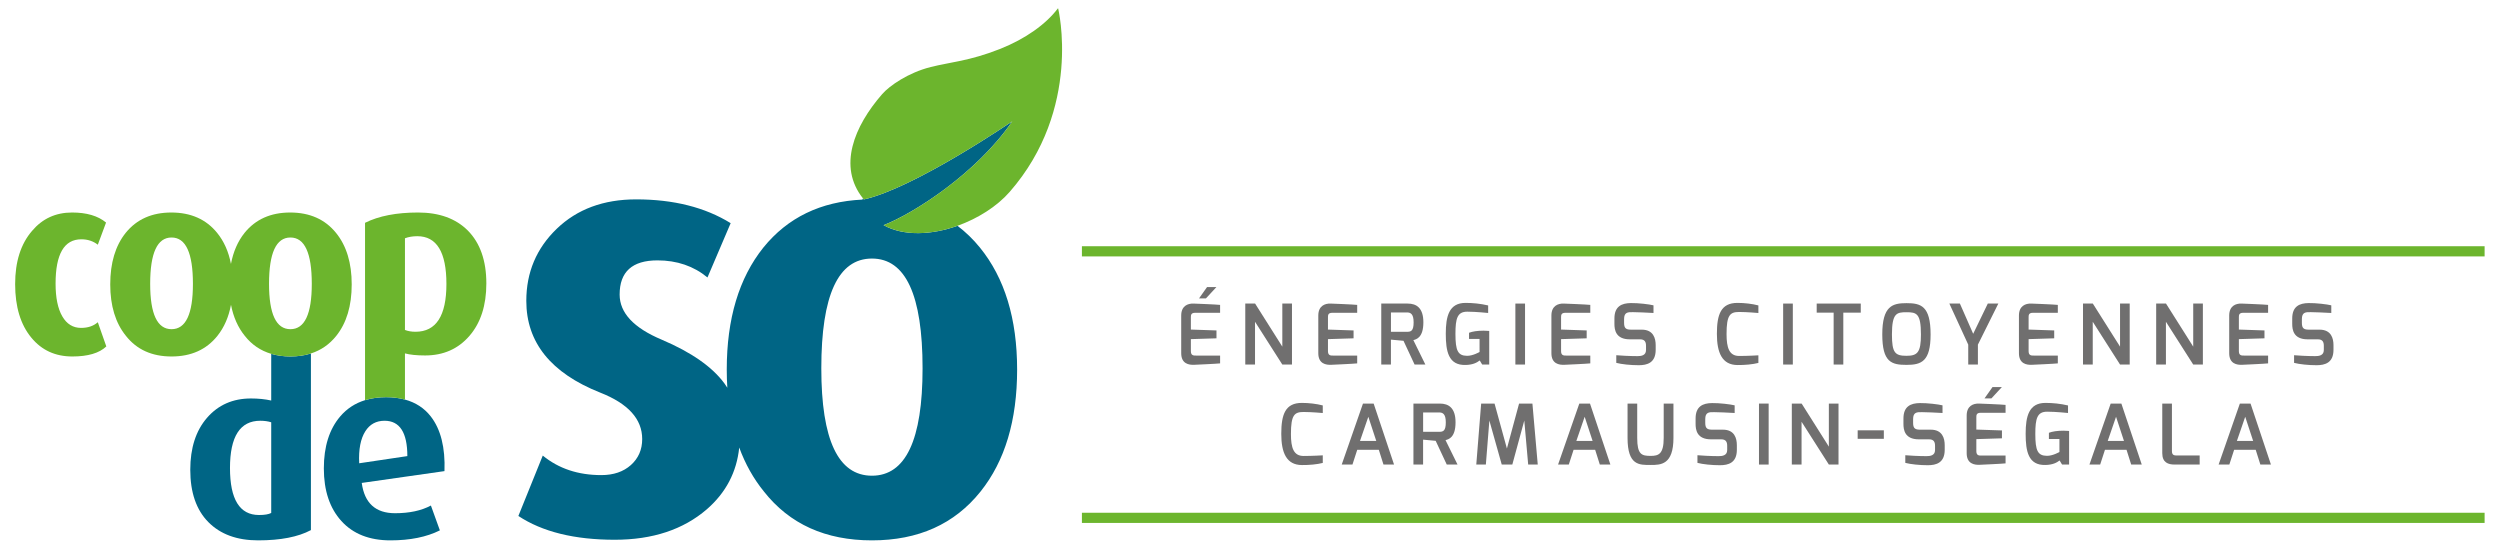 <?xml version="1.0" encoding="UTF-8"?> <!-- Generator: Adobe Illustrator 23.0.3, SVG Export Plug-In . SVG Version: 6.00 Build 0) --> <svg xmlns="http://www.w3.org/2000/svg" xmlns:xlink="http://www.w3.org/1999/xlink" version="1.1" id="Calque_1" x="0px" y="0px" viewBox="0 0 415.823 91.595" style="enable-background:new 0 0 415.823 91.595;" xml:space="preserve"> <style type="text/css"> .st0{fill:#706F6F;} .st1{fill:none;} .st2{fill:#006585;} .st3{fill:#6CB52D;} </style> <path class="st0" d="M200.768,47.746h1.558l-1.746,1.89h-1.15L200.768,47.746z M196.47,52.487c0-1.613,1.091-2.022,2.037-1.995 c0,0,3.864,0.144,4.431,0.221v1.314h-4.14c-0.72,0-0.72,0.401-0.72,0.776v2.014l4.258,0.144v1.312l-4.258,0.134v2.014 c0.009,0.734,0.457,0.721,0.858,0.721h4.002v1.299c-0.499,0.067-4.293,0.235-4.293,0.235c-0.908,0.046-2.175-0.17-2.175-1.93V52.487 z"></path> <rect x="-4.709" y="-75.984" class="st1" width="425.197" height="283.465"></rect> <polygon class="st0" points="207.126,50.492 208.761,50.492 213.287,57.655 213.287,50.492 214.894,50.492 214.894,60.634 213.287,60.634 208.747,53.519 208.747,60.634 207.126,60.634 "></polygon> <path class="st0" d="M219.272,52.487c0-1.613,1.091-2.022,2.037-1.995c0,0,3.864,0.144,4.432,0.221v1.314H221.6 c-0.72,0-0.72,0.401-0.72,0.776v2.014l4.258,0.144v1.312l-4.258,0.134v2.014c0.009,0.734,0.457,0.721,0.858,0.721h4.003v1.299 c-0.5,0.067-4.294,0.235-4.294,0.235c-0.908,0.046-2.175-0.17-2.175-1.93V52.487z"></path> <path class="st0" d="M234.019,55.189c0.661,0,1.108-0.126,1.108-1.577c0-1.392-0.499-1.645-1.108-1.645h-2.663v3.222H234.019z M229.744,50.492h4.396c1.486,0,2.608,0.743,2.608,3.12c0,2.556-1.168,2.826-1.668,2.959l1.998,4.063h-1.791l-1.844-3.949 l-2.092-0.194v4.143h-1.607V50.492z"></path> <path class="st0" d="M243.761,50.381c1.239,0,2.477,0.126,3.762,0.422v1.254c-0.083,0-1.963-0.215-3.471-0.215 c-1.64,0-1.969,1.084-1.969,3.694c0,2.793,0.398,3.629,1.932,3.647c0.985,0.009,2.079-0.638,2.079-0.638V56.38h-1.751v-1.032 c0.579-0.216,1.367-0.347,2.416-0.347c0.291,0,0.609,0.015,0.942,0.042v5.591h-1.169l-0.411-0.679 c-0.477,0.369-1.149,0.724-2.348,0.749c-2.868,0.08-3.297-2.288-3.297-5.196C240.476,52.624,241.004,50.381,243.761,50.381"></path> <rect x="-4.709" y="-75.984" class="st1" width="425.197" height="283.465"></rect> <rect x="252.052" y="50.492" class="st0" width="1.607" height="10.142"></rect> <path class="st0" d="M258.044,52.487c0-1.613,1.091-2.022,2.037-1.995c0,0,3.864,0.144,4.431,0.221v1.314h-4.14 c-0.72,0-0.72,0.401-0.72,0.776v2.014l4.258,0.144v1.312l-4.258,0.134v2.014c0.009,0.734,0.457,0.721,0.858,0.721h4.002v1.299 c-0.499,0.067-4.293,0.235-4.293,0.235c-0.908,0.046-2.175-0.17-2.175-1.93V52.487z"></path> <path class="st0" d="M268.526,52.972c0-2.009,1.192-2.548,2.743-2.563c1.195-0.02,3.054,0.2,3.755,0.376v1.272 c-0.887-0.069-3.095-0.138-3.415-0.138c-0.893-0.027-1.476,0.045-1.476,1.15v0.648c0,0.97,0.407,1.115,1.21,1.115h1.734 c1.935,0,2.312,1.451,2.312,2.577v0.773c0,2.181-1.432,2.563-2.804,2.563c-1.348,0-2.85-0.153-3.75-0.39v-1.272 c0.555,0.055,2.22,0.151,3.508,0.151c0.578,0,1.439-0.071,1.439-1.008v-0.69c0-0.654-0.197-1.096-0.995-1.096h-1.698 c-2.362,0-2.563-1.593-2.563-2.578V52.972z"></path> <path class="st0" d="M288.993,50.381c1.166,0,2.43,0.147,3.478,0.419v1.263c-0.014,0-1.859-0.172-3.187-0.172 c-1.533,0-2.108,0.494-2.108,3.672c0,2.272,0.425,3.644,2.112,3.644c1.455,0,3.183-0.107,3.183-0.107v1.264 c-0.931,0.243-2.292,0.368-3.478,0.353c-2.563-0.014-3.425-2.053-3.425-5.181C285.568,52.293,286.236,50.381,288.993,50.381"></path> <rect x="-4.709" y="-75.984" class="st1" width="425.197" height="283.465"></rect> <rect x="296.59" y="50.492" class="st0" width="1.608" height="10.142"></rect> <polygon class="st0" points="302.169,50.492 309.499,50.492 309.499,52.002 306.596,52.002 306.596,60.634 304.988,60.634 304.988,52.002 302.169,52.002 "></polygon> <path class="st0" d="M317.105,59.18c1.822,0,2.402-0.553,2.402-3.547c0-3.518-0.736-3.7-2.402-3.7c-1.625,0-2.42,0.139-2.42,3.7 C314.685,58.689,315.207,59.18,317.105,59.18 M317.105,50.423c2.397,0,4.009,0.457,4.009,5.21c0,4.475-1.515,5.057-4.009,5.057 c-2.494,0-4.027-0.443-4.027-5.057C313.078,50.88,314.777,50.423,317.105,50.423"></path> <rect x="-4.709" y="-75.984" class="st1" width="425.197" height="283.465"></rect> <polygon class="st0" points="325.987,50.492 328.198,55.521 330.629,50.492 332.382,50.492 328.983,57.323 328.983,60.634 327.375,60.634 327.375,57.323 324.234,50.492 "></polygon> <path class="st0" d="M335.808,52.487c0-1.613,1.091-2.022,2.037-1.995c0,0,3.864,0.144,4.431,0.221v1.314h-4.14 c-0.72,0-0.72,0.401-0.72,0.776v2.014l4.258,0.144v1.312l-4.258,0.134v2.014c0.009,0.734,0.457,0.721,0.858,0.721h4.002v1.299 c-0.499,0.067-4.293,0.235-4.293,0.235c-0.908,0.046-2.175-0.17-2.175-1.93V52.487z"></path> <rect x="-4.709" y="-75.984" class="st1" width="425.197" height="283.465"></rect> <polygon class="st0" points="346.464,50.492 348.099,50.492 352.625,57.655 352.625,50.492 354.232,50.492 354.232,60.634 352.625,60.634 348.085,53.519 348.085,60.634 346.464,60.634 "></polygon> <polygon class="st0" points="358.635,50.492 360.27,50.492 364.796,57.655 364.796,50.492 366.403,50.492 366.403,60.634 364.796,60.634 360.256,53.519 360.256,60.634 358.635,60.634 "></polygon> <path class="st0" d="M370.782,52.487c0-1.613,1.091-2.022,2.037-1.995c0,0,3.864,0.144,4.432,0.221v1.314h-4.141 c-0.72,0-0.72,0.401-0.72,0.776v2.014l4.258,0.144v1.312l-4.258,0.134v2.014c0.008,0.734,0.457,0.721,0.858,0.721h4.003v1.299 c-0.5,0.067-4.294,0.235-4.294,0.235c-0.908,0.046-2.175-0.17-2.175-1.93V52.487z"></path> <path class="st0" d="M381.264,52.972c0-2.009,1.192-2.548,2.743-2.563c1.195-0.02,3.054,0.2,3.755,0.376v1.272 c-0.887-0.069-3.095-0.138-3.415-0.138c-0.893-0.027-1.476,0.045-1.476,1.15v0.648c0,0.97,0.407,1.115,1.21,1.115h1.734 c1.935,0,2.312,1.451,2.312,2.577v0.773c0,2.181-1.432,2.563-2.804,2.563c-1.348,0-2.85-0.153-3.75-0.39v-1.272 c0.555,0.055,2.22,0.151,3.508,0.151c0.578,0,1.439-0.071,1.439-1.008v-0.69c0-0.654-0.197-1.096-0.995-1.096h-1.698 c-2.362,0-2.563-1.593-2.563-2.578V52.972z"></path> <path class="st0" d="M216.537,67.015c1.166,0,2.43,0.147,3.478,0.419v1.264c-0.014,0-1.859-0.173-3.187-0.173 c-1.533,0-2.108,0.494-2.108,3.672c0,2.273,0.425,3.644,2.112,3.644c1.455,0,3.183-0.106,3.183-0.106v1.263 c-0.931,0.243-2.292,0.368-3.478,0.353c-2.563-0.014-3.424-2.052-3.424-5.181C213.113,68.927,213.78,67.015,216.537,67.015"></path> <rect x="-4.709" y="-75.984" class="st1" width="425.197" height="283.465"></rect> <path class="st0" d="M228.913,73.344l-1.32-4.021l-1.385,4.021H228.913z M226.702,67.126h1.777l3.391,10.142h-1.758l-0.775-2.457 h-3.586l-0.798,2.457h-1.784L226.702,67.126z"></path> <path class="st0" d="M239.37,71.823c0.661,0,1.108-0.126,1.108-1.576c0-1.393-0.499-1.645-1.108-1.645h-2.663v3.221H239.37z M235.095,67.126h4.396c1.486,0,2.608,0.743,2.608,3.121c0,2.555-1.168,2.826-1.668,2.958l1.998,4.063h-1.792l-1.843-3.948 l-2.092-0.194v4.142h-1.607V67.126z"></path> <rect x="-4.709" y="-75.984" class="st1" width="425.197" height="283.465"></rect> <polygon class="st0" points="246.36,67.126 248.588,67.126 250.644,74.604 252.667,67.126 254.886,67.126 255.773,77.268 254.181,77.268 253.533,69.948 251.544,77.268 249.783,77.268 247.725,69.948 247.142,77.268 245.549,77.268 "></polygon> <path class="st0" d="M264.897,73.344l-1.32-4.021l-1.385,4.021H264.897z M262.686,67.126h1.777l3.391,10.142h-1.758l-0.776-2.457 h-3.585l-0.798,2.457h-1.784L262.686,67.126z"></path> <path class="st0" d="M270.71,67.126h1.607v5.708c0,2.771,0.73,2.994,2.245,2.994c1.323,0,2.161-0.314,2.161-2.994v-5.708h1.621 v5.708c0,4.476-2.106,4.504-3.782,4.504c-1.885,0-3.852,0.111-3.852-4.504V67.126z"></path> <path class="st0" d="M282.027,69.607c0-2.01,1.191-2.549,2.743-2.564c1.195-0.019,3.054,0.201,3.755,0.376v1.273 c-0.887-0.07-3.095-0.139-3.415-0.139c-0.893-0.027-1.476,0.046-1.476,1.151v0.647c0,0.97,0.407,1.116,1.21,1.116h1.734 c1.935,0,2.312,1.451,2.312,2.576v0.774c0,2.18-1.432,2.562-2.804,2.562c-1.348,0-2.85-0.153-3.75-0.389v-1.273 c0.555,0.055,2.22,0.152,3.508,0.152c0.578,0,1.439-0.071,1.439-1.009v-0.69c0-0.654-0.197-1.096-0.995-1.096h-1.698 c-2.362,0-2.563-1.592-2.563-2.578V69.607z"></path> <rect x="-4.709" y="-75.984" class="st1" width="425.197" height="283.465"></rect> <rect x="292.57" y="67.126" class="st0" width="1.608" height="10.142"></rect> <polygon class="st0" points="298.031,67.126 299.666,67.126 304.192,74.289 304.192,67.126 305.799,67.126 305.799,77.268 304.192,77.268 299.652,70.153 299.652,77.268 298.031,77.268 "></polygon> <rect x="308.986" y="71.574" class="st0" width="4.351" height="1.413"></rect> <path class="st0" d="M316.599,69.607c0-2.01,1.192-2.549,2.743-2.564c1.195-0.019,3.054,0.201,3.755,0.376v1.273 c-0.887-0.07-3.095-0.139-3.415-0.139c-0.893-0.027-1.476,0.046-1.476,1.151v0.647c0,0.97,0.407,1.116,1.21,1.116h1.734 c1.935,0,2.312,1.451,2.312,2.576v0.774c0,2.18-1.432,2.562-2.804,2.562c-1.348,0-2.85-0.153-3.75-0.389v-1.273 c0.555,0.055,2.22,0.152,3.508,0.152c0.578,0,1.439-0.071,1.439-1.009v-0.69c0-0.654-0.197-1.096-0.996-1.096h-1.697 c-2.362,0-2.563-1.592-2.563-2.578V69.607z"></path> <path class="st0" d="M331.414,64.379h1.558l-1.746,1.891h-1.15L331.414,64.379z M327.116,69.121c0-1.614,1.091-2.022,2.037-1.995 c0,0,3.864,0.144,4.431,0.222v1.312h-4.14c-0.721,0-0.721,0.402-0.721,0.776v2.015l4.259,0.144v1.311l-4.259,0.134v2.015 c0.01,0.734,0.458,0.72,0.859,0.72h4.002v1.299c-0.499,0.068-4.293,0.235-4.293,0.235c-0.908,0.046-2.175-0.17-2.175-1.929V69.121z"></path> <path class="st0" d="M340.211,67.015c1.239,0,2.477,0.126,3.762,0.423v1.254c-0.083,0-1.963-0.215-3.471-0.215 c-1.64,0-1.969,1.083-1.969,3.693c0,2.794,0.398,3.629,1.932,3.647c0.985,0.009,2.079-0.637,2.079-0.637v-2.165h-1.751v-1.032 c0.578-0.216,1.366-0.347,2.416-0.347c0.291,0,0.609,0.014,0.942,0.042v5.59h-1.169l-0.411-0.678 c-0.477,0.368-1.149,0.723-2.348,0.748c-2.868,0.081-3.298-2.288-3.298-5.196C336.925,69.259,337.454,67.015,340.211,67.015"></path> <rect x="-4.709" y="-75.984" class="st1" width="425.197" height="283.465"></rect> <path class="st0" d="M353.28,73.344l-1.32-4.021l-1.385,4.021H353.28z M351.069,67.126h1.777l3.391,10.142h-1.758l-0.776-2.457 h-3.585l-0.798,2.457h-1.785L351.069,67.126z"></path> <path class="st0" d="M359.647,67.126h1.608v7.911c0,0.735,0.456,0.721,0.858,0.721h3.755v1.51h-4.191 c-1.036,0-2.03-0.326-2.03-1.891V67.126z"></path> <rect x="-4.709" y="-75.984" class="st1" width="425.197" height="283.465"></rect> <path class="st0" d="M374.765,73.344l-1.32-4.021l-1.385,4.021H374.765z M372.554,67.126h1.777l3.391,10.142h-1.758l-0.776-2.457 h-3.585l-0.798,2.457h-1.785L372.554,67.126z"></path> <path class="st2" d="M45.112,85.32c-0.424,0.228-1.101,0.341-2.033,0.341c-3.218,0-4.826-2.606-4.826-7.818 c0-5.24,1.679-7.86,5.038-7.86c0.678,0,1.284,0.085,1.821,0.255V85.32z M48.304,59.293c-1.158,0-2.219-0.151-3.192-0.44v7.765 c-1.023-0.227-2.145-0.341-3.366-0.341c-3.011,0-5.446,1.07-7.306,3.211c-1.861,2.141-2.791,5.025-2.791,8.654 c0,3.769,1.002,6.669,3.004,8.696s4.764,3.04,8.286,3.04c3.721,0,6.645-0.568,8.776-1.706V58.793 C50.681,59.125,49.545,59.293,48.304,59.293"></path> <path class="st2" d="M59.744,77.056c-0.113-2.301,0.227-4.075,1.022-5.326c0.739-1.164,1.804-1.746,3.196-1.746 c2.527,0,3.791,1.96,3.791,5.879L59.744,77.056z M71.651,69.267c-1.082-1.391-2.519-2.321-4.295-2.806 c-0.95-0.259-1.992-0.396-3.139-0.396c-1.279,0-2.444,0.169-3.501,0.496c-1.642,0.507-3.019,1.403-4.125,2.698 c-1.817,2.13-2.726,5.014-2.726,8.649c0,3.692,0.973,6.61,2.918,8.754c1.945,2.145,4.665,3.217,8.158,3.217 c3.266,0,6.007-0.554,8.223-1.662l-1.491-4.132c-1.592,0.852-3.579,1.278-5.965,1.278c-3.238,0-5.084-1.679-5.538-5.038l13.76-1.964 C74.072,74.433,73.312,71.402,71.651,69.267"></path> <path class="st2" d="M145.029,79.123c-5.616,0-8.421-5.952-8.421-17.856c0-12.176,2.805-18.263,8.421-18.263 c5.614,0,8.421,6.087,8.421,18.263C153.45,73.171,150.643,79.123,145.029,79.123 M162.988,41.177 c-1.128-1.392-2.377-2.591-3.735-3.619c-4.251,1.514-8.884,1.774-12.287-0.106c4.899-1.889,15.471-8.595,21.406-17.275 c0,0-16.228,11.101-24.695,12.999l-0.139-0.177c-0.027,0.066-0.06,0.133-0.086,0.198c-6.944,0.326-12.439,2.985-16.484,7.98 c-4.058,5.073-6.088,11.837-6.088,20.292c0,1.033,0.032,2.04,0.094,3.023c-0.148-0.234-0.296-0.467-0.46-0.689 c-2.029-2.774-5.514-5.208-10.451-7.306c-4.667-1.961-7.001-4.463-7.001-7.507c0-3.788,2.097-5.683,6.292-5.683 c3.246,0,6.019,0.949,8.319,2.842l3.856-9.031c-4.261-2.638-9.505-3.957-15.727-3.957c-5.412,0-9.808,1.628-13.19,4.881 c-3.383,3.255-5.073,7.255-5.073,11.999c0,6.917,4.091,12.001,12.276,15.254c4.668,1.83,7.001,4.408,7.001,7.729 c0,1.762-0.626,3.201-1.876,4.321c-1.252,1.119-2.893,1.677-4.922,1.677c-3.854,0-7.102-1.081-9.74-3.247L86.22,85.82 c3.99,2.639,9.334,3.957,16.031,3.957c6.291,0,11.397-1.69,15.321-5.073c3.171-2.759,4.963-6.184,5.381-10.27 c1.006,2.742,2.375,5.187,4.116,7.328c4.262,5.412,10.248,8.117,17.96,8.117c7.712,0,13.731-2.705,18.06-8.117 c4.059-5.073,6.088-11.837,6.088-20.293C169.177,53.014,167.113,46.25,162.988,41.177"></path> <path class="st3" d="M67.356,39.631c0.6-0.229,1.285-0.343,2.056-0.343c3.227,0,4.841,2.65,4.841,7.947 c0,5.298-1.714,7.946-5.141,7.946c-0.657,0-1.242-0.099-1.756-0.299V39.631z M67.356,66.461V58.78 c0.83,0.227,1.948,0.343,3.352,0.343c3.036,0,5.492-1.083,7.369-3.25c1.877-2.168,2.816-5.075,2.816-8.724 c0-3.791-1.028-6.727-3.085-8.808c-1.999-1.995-4.754-2.994-8.267-2.994c-3.598,0-6.541,0.572-8.825,1.714V66.56 c1.057-0.327,2.222-0.496,3.501-0.496C65.365,66.064,66.407,66.202,67.356,66.461"></path> <path class="st3" d="M176.002,1.402l-0.064,0.017c-1.911,2.549-5.357,5.053-9.654,6.743c-5.087,1.999-8.183,2.159-11.472,2.984 c-3.754,0.942-6.87,3.126-8.069,4.496c-4.688,5.362-7.422,12.071-3.204,17.357l0.139,0.177c8.467-1.898,24.694-12.999,24.694-12.999 c-5.934,8.68-16.506,15.386-21.405,17.275c3.403,1.88,8.036,1.62,12.287,0.106c3.419-1.218,6.592-3.247,8.678-5.632 C180.061,18.053,176.002,1.402,176.002,1.402"></path> <path class="st3" d="M12.028,59.293c2.599,0,4.483-0.556,5.655-1.671l-1.414-4.026c-0.714,0.628-1.642,0.943-2.784,0.943 c-1.343,0-2.385-0.643-3.128-1.928s-1.113-3.099-1.113-5.44c0-4.912,1.427-7.369,4.284-7.369c1.055,0,1.97,0.3,2.741,0.9 l1.371-3.685c-1.343-1.114-3.227-1.67-5.655-1.67c-2.713,0-4.926,1.014-6.639,3.041c-1.886,2.172-2.828,5.126-2.828,8.868 c0,3.77,0.9,6.741,2.699,8.911C6.93,58.251,9.201,59.293,12.028,59.293"></path> <path class="st3" d="M28.533,39.503c2.371,0,3.556,2.57,3.556,7.71c0,5.027-1.185,7.54-3.556,7.54s-3.555-2.513-3.555-7.54 C24.978,42.073,26.162,39.503,28.533,39.503 M48.304,39.503c2.37,0,3.556,2.57,3.556,7.71c0,5.027-1.186,7.54-3.556,7.54 c-2.371,0-3.556-2.513-3.556-7.54C44.748,42.073,45.933,39.503,48.304,39.503 M28.533,59.293c3.256,0,5.798-1.141,7.625-3.426 c1.129-1.411,1.878-3.138,2.263-5.168c0.392,2.03,1.153,3.757,2.3,5.168c1.16,1.473,2.626,2.463,4.39,2.986 c0.974,0.289,2.035,0.44,3.193,0.44c1.241,0,2.377-0.168,3.41-0.5c1.678-0.539,3.084-1.512,4.215-2.926 c1.714-2.142,2.571-4.998,2.571-8.568c0-3.57-0.872-6.426-2.614-8.568c-1.828-2.256-4.369-3.384-7.625-3.384 c-3.227,0-5.755,1.128-7.582,3.384c-1.129,1.411-1.878,3.138-2.263,5.168c-0.392-2.03-1.153-3.757-2.301-5.168 c-1.828-2.256-4.369-3.384-7.625-3.384c-3.227,0-5.755,1.128-7.582,3.384c-1.714,2.142-2.57,4.998-2.57,8.568 c0,3.57,0.871,6.426,2.612,8.568C22.75,58.152,25.278,59.293,28.533,59.293"></path> <rect x="-4.709" y="-75.984" class="st1" width="425.197" height="283.465"></rect> <rect x="179.953" y="40.955" class="st3" width="233.309" height="1.694"></rect> <rect x="179.953" y="85.285" class="st3" width="233.309" height="1.694"></rect> </svg> 